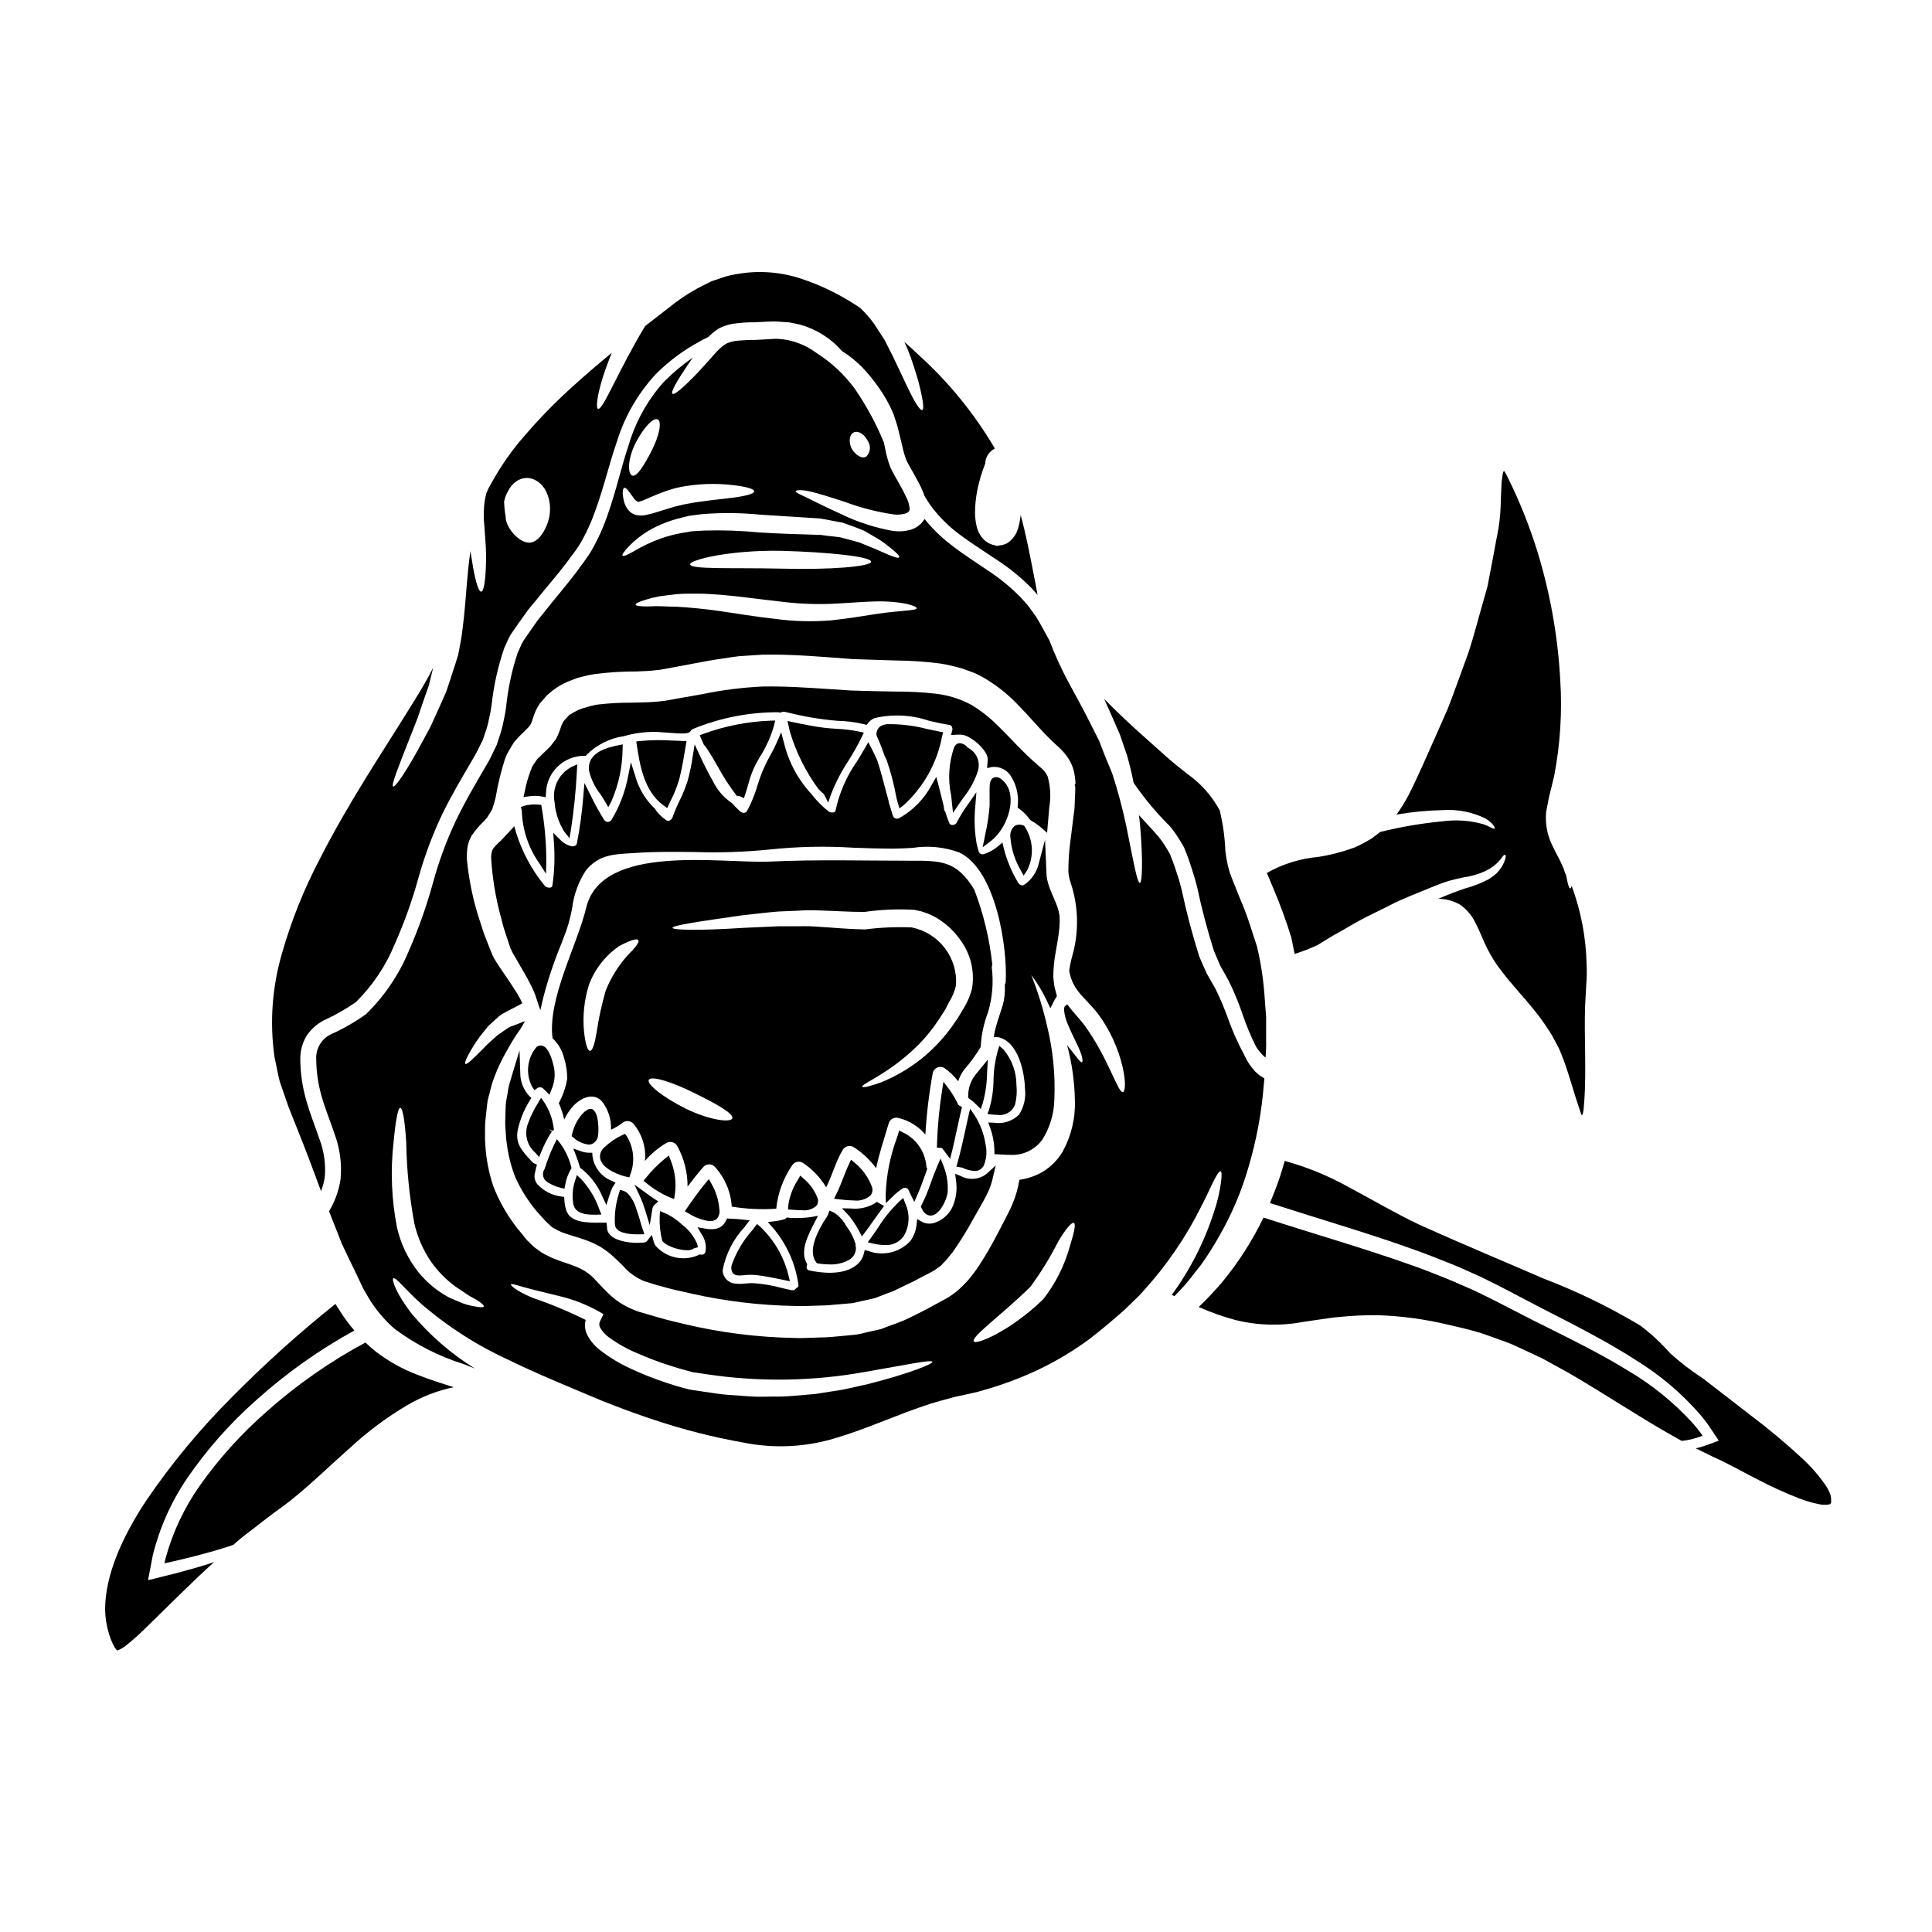 <?xml version="1.0" encoding="UTF-8"?>
<!-- Uploaded to: ICON Repo, www.svgrepo.com, Generator: ICON Repo Mixer Tools -->
<svg fill="#000000" width="800px" height="800px" version="1.1" viewBox="144 144 512 512" xmlns="http://www.w3.org/2000/svg">
 <g>
  <path d="m287.87 421.17c-0.574-0.211-1.211-0.098-1.68 0.289-2.527 2.973-2.973 7.191-1.129 10.629l0.582 0.836 0.816-0.613v-0.004c0.488-0.273 1.098-0.203 1.508 0.184 0.203 0.172 0.398 0.359 0.578 0.559l1.066 1.082 0.551-1.422c0.84-1.898 1.051-4.019 0.598-6.047-0.5-2.211-1.406-4.957-2.891-5.492z"/>
  <path d="m398.67 455.68-1.547-0.609 0.211 1.652c0.41 2.512 0.047 5.086-1.043 7.387-0.961 1.867-2.617 3.277-4.609 3.934-1.098 0.379-2.301 0.289-3.332-0.242l-1.289-0.734-0.168 1.48-0.004-0.004c-0.141 1.59-0.723 3.106-1.68 4.379-2.836 3.019-7.207 4.047-11.086 2.602l-0.969-0.25-0.234 0.977-0.004-0.004c-0.266 1.086-0.859 2.062-1.707 2.797-3.57 3.215-10.078 2.215-12.703 1.641-0.254-0.039-0.48-0.184-0.625-0.395-0.133-0.273-0.16-0.586-0.066-0.879l0.105-0.395-0.188-0.348c-1.629-3.004 0.074-6.769 2.129-10.695l0.926-1.77-1.969 0.348c-1.816 0.242-3.648 0.309-5.477 0.191l-0.789-0.102-0.336 0.27c-0.09 0.078-0.191 0.137-0.301 0.172-0.836 0.27-1.699 0.453-2.57 0.547l-1.879 0.227 1.262 1.406c3.707 4.305 6.086 9.59 6.859 15.215 0.09 0.285-0.047 0.598-0.32 0.723l-0.344 0.273v-0.004c-0.27 0.371-0.734 0.543-1.18 0.434-0.914-0.184-1.844-0.395-2.754-0.625-2.445-0.668-4.949-1.082-7.481-1.238-0.676 0-1.336 0.047-2.004 0.102-0.938 0.125-1.891 0.125-2.832 0-1.836-0.215-3.199-1.797-3.148-3.644 0.828-4.211 2.816-8.113 5.738-11.258l1.41-1.855-1.742-0.176c-1.109-0.113-2.223-0.227-3.176-0.234l-1.098-0.062-0.266 0.566c-0.906 1.926-2.711 2.613-5.445 2.129l-2.102-0.371 1.078 1.84h0.004c0.949 1.352 1.32 3.027 1.023 4.652-0.055 0.262-0.215 0.488-0.441 0.633-0.23 0.141-0.504 0.184-0.762 0.117l-0.332-0.051-0.293 0.164c-3.91 1.758-8.512 0.777-11.371-2.426-0.223-0.309-0.391-0.656-0.492-1.027l-0.512-1.863-1.207 1.512v0.004c-0.191 0.254-0.473 0.422-0.785 0.469-3.148 0.395-9.223-0.223-9.84-3.449v0.004c-0.027-0.18-0.047-0.355-0.055-0.535l-0.102-1.258h-1.266c-4.531 0.062-8.367-0.133-9.445-3.309v-0.004c-0.273-0.883-0.438-1.797-0.488-2.719l-0.047-0.789-0.789-0.125c-2.441-0.297-4.695-1.461-6.348-3.281-0.594-0.762-0.84-1.738-0.684-2.691 0.062-0.352 0.145-0.699 0.246-1.043l0.348-1.43-0.746-0.332-0.004 0.004c-0.156-0.07-0.301-0.168-0.422-0.293l-0.469-0.512c-2.363-2.562-4.059-4.418-3.477-7.871h0.004c0.59-2.836 1.684-5.543 3.234-7.992l0.395-0.672-0.566-0.531v-0.004c-1.539-1.668-2.383-3.859-2.363-6.129l-0.195-5.926-1.727 5.676c-0.281 0.93-0.559 1.852-0.816 2.754-0.262 0.766-0.441 1.559-0.535 2.363-0.062 0.438-0.129 0.887-0.246 1.414-0.117 0.527-0.156 1.02-0.25 1.547l-0.059 0.375c-0.035 0.43-0.051 0.863-0.062 1.301l-0.027 0.758c0 0.527 0 1.066-0.027 1.605l-0.008-0.004c-0.047 0.828-0.047 1.66 0 2.488 0.051 0.512 0.082 1.055 0.113 1.598h0.004c0.031 0.984 0.125 1.969 0.281 2.941 0.391 3.074 1.168 6.086 2.316 8.961 1.375 3.012 3.129 5.836 5.223 8.402 0.363 0.473 0.789 0.914 1.18 1.355 0.207 0.223 0.422 0.449 0.633 0.688l0.883 0.992 0.922 0.867c0.105 0.086 0.219 0.195 0.336 0.309l-0.004-0.004c0.273 0.289 0.586 0.539 0.934 0.73 0.18 0.094 0.363 0.188 0.395 0.164 0.281 0.238 0.602 0.422 0.953 0.535l0.223 0.09v0.004c0.375 0.203 0.77 0.367 1.18 0.484 0.742 0.293 1.625 0.555 2.586 0.844 0.961 0.289 2.066 0.621 3.188 1.039l0.004-0.004c1.125 0.406 2.219 0.895 3.273 1.461l0.969 0.555 0.613 0.43c0.168 0.125 0.328 0.23 0.492 0.348 0.301 0.199 0.586 0.414 0.863 0.645 1.395 1.18 2.523 2.293 3.516 3.262h-0.004c1.555 1.828 3.519 3.262 5.738 4.176l2.867 0.895c1.051 0.277 2.141 0.582 3.219 0.891 1.34 0.375 2.629 0.656 3.938 0.941 0.832 0.184 1.66 0.367 2.531 0.578h-0.004c8.953 2.008 18.09 3.102 27.266 3.262 0.496 0.031 0.992 0.043 1.48 0.043 0.727 0 1.445-0.027 2.144-0.051 0.516 0 1.027-0.039 1.574-0.047l1.105-0.031c1.316-0.031 2.672-0.066 3.973-0.223l5.117-0.438 5.926-1.332 3.508-1.359c0.504-0.172 0.992-0.344 1.574-0.598l3.469-1.676c0.996-0.469 1.992-0.941 2.984-1.492l3.965-2.078 0.676-0.461h-0.004c0.508-0.328 0.996-0.688 1.457-1.078 0.273-0.34 0.574-0.656 0.898-0.945 0.336-0.336 0.648-0.699 0.934-1.082l0.395-0.496h-0.004c0.492-0.547 0.934-1.133 1.324-1.754 1.672-2.426 3.219-4.934 4.637-7.516 0.754-1.32 1.512-2.637 2.234-3.938l0.172-0.309c0.57-1.016 1.352-2.41 1.762-3.352l0.004 0.004c0.57-1.246 1.004-2.551 1.293-3.887l0.73-3.148-2.363 2.184h0.004c-1.945 1.57-4.637 1.824-6.844 0.652z"/>
  <path d="m290.45 443.72 0.359-0.359-0.082-0.5-0.004 0.004c-0.309-2.387-1.148-4.672-2.457-6.691l-0.867-1.254-0.789 1.316 0.004-0.004c-1.059 1.688-1.941 3.484-2.629 5.356-1.145 2.746-0.402 5.918 1.844 7.871l1.055 1.18 0.594-1.48v0.004c0.738-1.848 1.66-3.613 2.754-5.269l-0.723-0.652z"/>
  <path d="m286.96 372.84 1.738 2.727 0.074-3.231c0.008-4.781-0.398-9.559-1.207-14.273l-0.113-0.758-0.762-0.074h-0.004c-1.254-0.117-2.519-0.016-3.738 0.301l-0.898 0.324 0.23 0.957h0.004c0.137 5.035 1.766 9.918 4.676 14.027z"/>
  <path d="m290.97 356.61c0.211 2.769 1.094 5.445 2.578 7.797l1.379 1.73 0.367-2.184h-0.004c0.809-5.227 1.344-10.492 1.602-15.773l0.09-1.621-1.48 0.664c-3.43 1.773-5.277 5.598-4.531 9.387z"/>
  <path d="m313.62 340.38-1.012 0.121 0.156 1.004c0.789 5.156 1.902 12.203 7.086 15.957l0.961 0.688 0.914-1.949v0.004c0.973-1.887 1.754-3.863 2.336-5.906 0.715-2.824 1.18-5.719 1.648-8.52l0.227-1.383-1.125-0.035c-0.816-0.023-1.633-0.059-2.453-0.098-2.91-0.199-5.832-0.16-8.738 0.117z"/>
  <path d="m303.02 354.34c0.465 0.688 0.918 1.359 1.289 2.019l0.898 1.574 0.832-1.598c1.898-4.363 2.906-9.066 2.957-13.828l0.039-1.25-1.227 0.254c-2.531 0.531-8.469 1.777-7.668 6.898v0.004c0.535 2.156 1.516 4.176 2.879 5.926z"/>
  <path d="m304.7 463.34 0.75-2.406 0.004 0.004c0.23-0.801 0.527-1.582 0.883-2.336l0.789-1.18-1.023-0.488c-2.75-1.102-4.691-3.598-5.086-6.531l-0.062-0.914h-0.918c-0.719-0.02-1.434-0.16-2.106-0.414l-1.996-0.691 0.754 1.969c0.352 0.922 0.68 1.848 0.949 2.793l0.09 0.332 0.281 0.195c2.473 1.938 4.402 4.484 5.606 7.387z"/>
  <path d="m296.88 455.41-0.484 1.496c-0.672 2.027-0.824 4.195-0.441 6.297 0.562 2.438 3.422 2.699 5.219 2.699h0.789l1.418-0.035-0.531-1.32v0.004c-1.031-2.988-2.672-5.727-4.816-8.047z"/>
  <path d="m289.12 457.3c1.066 0.691 2.242 1.195 3.481 1.488l0.996 0.219 0.188-1v0.004c0.238-1.438 0.734-2.82 1.461-4.082l0.223-0.371-0.117-0.418c-0.551-2.164-1.504-4.211-2.809-6.023l-0.957-1.23-0.699 1.398-0.004-0.004c-0.938 1.949-1.738 3.965-2.394 6.027-0.066 0.191-0.133 0.375-0.199 0.547h-0.004c-0.367 0.562-0.484 1.25-0.328 1.902 0.16 0.652 0.578 1.211 1.164 1.543z"/>
  <path d="m309.92 455.83 0.867 0.188 0.281-0.84h-0.004c1.258-3.32 0.902-7.035-0.953-10.062l-0.473-0.625-0.719 0.32-0.004-0.004c-1.762 0.82-3.375 1.926-4.777 3.269-0.941 0.777-1.34 2.039-1.023 3.219 0.77 2.656 5.285 4.203 6.805 4.535z"/>
  <path d="m312.86 471.11h0.57l1.34-0.035-0.438-1.266c-0.266-0.789-0.496-1.574-0.723-2.363-0.281-0.961-0.559-1.922-0.898-2.859l-0.094-0.27c-0.395-1.398-1.086-2.695-2.027-3.801-0.363-0.41-0.82-0.727-1.332-0.918l-0.934-0.289-0.293 0.934h0.004c-0.859 2.66-1.223 5.457-1.078 8.246 0.152 2.231 3.543 2.621 5.902 2.621z"/>
  <path d="m329.44 338.83 0.395 0.957c0.207 0.504 0.422 0.98 0.676 1.551l0.484 0.559 0.023 0.023c1.18 1.691 2.231 3.543 3.262 5.332v0.004c1.387 2.57 2.973 5.027 4.746 7.348l0.293 0.367h0.473l-0.004-0.004c0.117-0.004 0.234 0.02 0.344 0.066l1.008 0.504 0.363-1.066c0.289-0.848 0.539-1.711 0.789-2.582l-0.004-0.004c0.449-1.793 1.09-3.535 1.906-5.195 0.395-0.699 0.789-1.402 1.18-2.098 1.668-2.598 2.941-5.43 3.769-8.406l0.281-1.234-1.266 0.035h-0.004c-6.066 0.227-12.059 1.402-17.758 3.496z"/>
  <path d="m243.69 502.27c-0.98-0.789-1.93-1.621-2.852-2.488h0.004c-9.41 5.055-18.195 11.195-26.172 18.301-6.719 5.867-12.707 12.516-17.848 19.805-4.047 5.789-7.07 12.23-8.938 19.043-0.223 1.035-0.195 0.789-0.223 1.008 0 0.082-0.223 0.418 0 0.309l0.422-0.055c0.586-0.141 1.18-0.281 1.758-0.395 2.707-0.641 5.223-1.227 7.543-1.871 3.184-0.84 5.977-1.676 8.434-2.516 0.363-0.309 0.723-0.641 1.086-0.949 1.574-1.371 3.297-2.598 4.918-3.883 1.617-1.281 3.238-2.488 4.805-3.688 1.535-1.09 3.016-2.18 4.441-3.293 5.668-4.555 10.672-9.496 15.695-13.91v0.004c4.656-4.32 9.766-8.125 15.238-11.348 3.789-2.219 7.91-3.812 12.203-4.723-3.016-0.98-6.297-1.969-9.691-3.324v-0.004c-3.875-1.48-7.519-3.512-10.824-6.023z"/>
  <path d="m190.6 560.94c-2.039 0.504-4.133 1.008-6.297 1.574l-1.008 0.219c-0.109-0.164 0.082-0.613 0.113-0.922 0.137-0.668 0.246-1.34 0.395-2.039 0.223-1.18 0.477-2.402 0.695-3.656v0.004c1.816-7.293 4.906-14.207 9.137-20.422 5.234-7.625 11.387-14.574 18.324-20.695 7.914-7.106 16.621-13.281 25.945-18.402-1.16-1.352-2.234-2.769-3.219-4.254l-0.926-1.453-0.473-0.727-0.223-0.363-0.074-0.066-0.027-0.055-0.055-0.137c-9.547 7.625-18.641 15.805-27.234 24.492-8.531 8.504-16.238 17.801-23.012 27.762-6.172 9.387-10.781 19.441-10.809 28.734 0.035 2.219 0.395 4.418 1.062 6.531 0.293 1.004 0.676 1.977 1.145 2.906 0.164 0.352 0.367 0.68 0.613 0.98 0.25 0.336 0.25 0.363 0.309 0.395 0.055 0.031 0 0.113 0.363-0.055 0.75-0.301 1.445-0.715 2.066-1.23 1.777-1.41 3.477-2.922 5.082-4.527 6.297-6.09 12.203-12.117 18.238-17.566-0.84 0.281-1.645 0.559-2.512 0.812-2.352 0.734-4.887 1.414-7.621 2.16z"/>
  <path d="m440.82 338.76c0.641 1.898 1.254 3.715 1.871 5.477 0.727 2.539 1.285 4.918 1.73 7.203 2.805 4.113 6.004 7.949 9.551 11.453 0.961 1.141 1.828 2.352 2.598 3.629l1.18 1.969c0.309 0.695 0.559 1.426 0.84 2.121 0.586 1.453 0.977 2.82 1.426 4.191 0.449 1.371 0.867 2.789 1.227 4.242 1.207 5.723 2.695 11.383 4.469 16.957 0.531 1.367 1.145 2.652 1.703 3.992 0.754 1.285 1.426 2.57 2.18 3.887v-0.004c1.434 2.914 2.676 5.918 3.719 8.996 0.98 2.906 2.164 5.746 3.539 8.488 0.688 1.105 1.543 2.098 2.539 2.934 0.086-1.539 0.195-3.074 0.141-4.637l0.004-6.074c-0.168-2.012-0.309-4.023-0.449-6.035-0.324-4.277-0.98-8.527-1.969-12.703-1.371-4.051-2.461-8.047-4.219-12.012-0.812-2.039-1.648-4.078-2.43-6.062l-0.559-1.508c-0.168-0.5-0.363-1.312-0.531-1.969-0.285-1.215-0.5-2.449-0.641-3.688-0.137-3.664-0.641-7.305-1.508-10.863-2.062-3.816-4.981-7.106-8.523-9.609-1.871-1.48-3.769-2.965-5.613-4.609-1.703-1.508-3.348-2.992-4.973-4.445-4.301-3.797-8.156-7.426-11.504-10.863 0.641 1.426 1.281 2.82 1.871 4.191 0.824 1.859 1.574 3.613 2.332 5.352z"/>
  <path d="m287.53 355.06 1.09 0.207 0.07-1.109c0.16-5.469 4.621-9.828 10.09-9.863h0.461l0.293-0.328h-0.004c2.656-2.621 6.082-4.328 9.773-4.867l1.273-0.336h0.004c2.539-0.609 5.148-0.875 7.762-0.785 0.234 0 0.832 0.051 1.574 0.117 5.758 0.484 6.66 0.355 7.141-0.395h-0.004c0.16-0.27 0.414-0.469 0.711-0.566 7.195-2.945 14.902-4.434 22.676-4.383l0.254 0.133 0.426-0.168c0.234-0.094 0.488-0.125 0.734-0.09l1.5 0.332c4.137 1.027 8.348 1.715 12.598 2.062 2.387 0.047 4.762 0.355 7.082 0.914l0.641 0.18 0.395-0.531c0.461-0.582 1.07-1.031 1.766-1.293 4.769-1.105 9.754-0.855 14.387 0.73 1.922 0.438 3.734 0.855 5.512 1.109h-0.004c0.188 0.039 0.348 0.156 0.441 0.324 0.199 0.301 0.27 0.672 0.203 1.027l-0.34 1.309 1.352-0.078v-0.004c0.5-0.039 1.008-0.039 1.508 0 2.305 0.184 6.789 4.023 6.859 6.394h0.004c0.008 0.223-0.004 0.445-0.039 0.664l-0.129 1.801 1.301-0.312-0.004 0.004c2.125-0.23 4.176 0.848 5.195 2.727 1.344 2.254 1.918 4.887 1.637 7.496l-0.039 0.562 0.465 0.32c1.07 0.77 2.004 1.719 2.754 2.805l0.336 0.297c1.004 0.551 1.945 1.211 2.801 1.969l1.457 1.277 0.582-6.789c0.465-2.727 0.312-5.523-0.445-8.184-0.469-0.988-1.176-1.852-2.055-2.504l-1.836-1.621c-0.242-0.227-0.465-0.43-0.691-0.633-0.367-0.332-0.734-0.66-1.203-1.148-1.34-1.289-2.594-2.598-3.824-3.883-1.117-1.156-2.207-2.289-3.32-3.379l-0.008 0.004c-2.188-2.25-4.66-4.207-7.356-5.824-2.906-1.547-6.074-2.531-9.344-2.91-3.562-0.402-7.144-0.59-10.73-0.566-1.871-0.027-3.762-0.055-5.656-0.113l-5.977-0.164c-1.93-0.113-3.824-0.242-5.703-0.371-5.984-0.395-11.656-0.789-17.711-0.691l0.004-0.004c-5.488 0.246-10.945 0.941-16.316 2.07-1.816 0.332-3.637 0.66-5.461 0.961l-4.086 0.727v0.004c-0.305 0.055-0.613 0.094-0.922 0.117-0.223 0-0.438 0.035-0.652 0.066-1.992 0.219-3.938 0.277-5.754 0.305l-1.816 0.035c-2.754-0.008-5.508 0.137-8.242 0.438-0.391 0.027-0.777 0.082-1.156 0.164l-1.312 0.285-2.066 0.602v-0.004c-1.117 0.371-2.176 0.891-3.148 1.551l-0.395 0.176-1.5 1.652-0.516 0.977c-0.047 0.094-0.164 0.422-0.312 0.844h0.004c-0.207 0.652-0.449 1.293-0.723 1.918l-0.453 0.902c-0.059 0.102-0.16 0.273-0.188 0.316l-1.273 1.645c-0.191 0.238-0.402 0.461-0.633 0.664l-2.863 2.754-0.883 1.277 0.004 0.004c-0.328 0.422-0.582 0.898-0.75 1.41l-0.191 0.477-0.004-0.004c-0.684 1.816-1.211 3.684-1.574 5.586l-0.305 1.379 1.398-0.191c1.129-0.176 2.277-0.168 3.402 0.023z"/>
  <path d="m218.16 430.7c0.812 2.289 1.594 4.551 2.363 6.812 1.848 4.664 3.742 9.301 5.449 13.828 1.062 2.754 2.066 5.586 3.102 8.32h-0.004c0.48-1.211 0.816-2.477 1.004-3.769 0.285-3.387-0.191-6.793-1.398-9.969-1.117-3.352-2.539-6.758-3.519-10.363v-0.004c-1.047-3.609-1.578-7.352-1.574-11.113 0.016-2.121 0.605-4.195 1.703-6.008 1.16-1.703 2.723-3.094 4.551-4.047 2.977-1.344 5.816-2.961 8.492-4.832 4.422-4.375 7.918-9.594 10.281-15.352 2.488-5.59 4.559-11.359 6.199-17.258 1.602-5.801 3.695-11.453 6.254-16.898 2.57-5.305 5.477-10.168 8.242-14.887 0.672-1.121 1.285-2.277 1.84-3.461l0.84-1.676 0.586-1.785v-0.004c0.438-1.18 0.773-2.394 1.004-3.633 0.281-1.227 0.531-2.457 0.699-3.738 0.555-5.144 1.68-10.215 3.352-15.109 0.559-1.18 1.062-2.434 1.676-3.543 0.727-1.035 1.426-2.039 2.121-3.047 0.695-1.008 1.426-2.012 2.125-2.988 0.699-0.977 1.48-1.848 2.231-2.754 2.906-3.656 5.902-7.012 8.434-10.387 1.23-1.73 2.598-3.352 3.606-5.086h0.004c0.996-1.734 1.891-3.523 2.68-5.363 3.074-7.316 4.637-14.859 7.039-21.73 2.051-6.582 5.547-12.621 10.23-17.68 3.394-3.418 7.273-6.316 11.512-8.602 0.613-0.363 1.254-0.699 1.969-1.035 0.055-0.027 0.137-0.055 0.191-0.082 0.055-0.027 0.195-0.109 0.281-0.168h-0.004c0.113-0.082 0.215-0.176 0.309-0.277 0.781-0.781 1.652-1.465 2.598-2.039 1.039-0.504 2.137-0.879 3.266-1.117 2.055-0.32 4.129-0.469 6.203-0.449l2.988-0.164c1.004 0 1.902-0.113 2.961-0.031 1.059 0.082 2.094 0.141 3.102 0.223 1.004 0.168 1.969 0.395 2.879 0.586l-0.004 0.004c4.312 1.199 8.176 3.637 11.117 7.008 1.949 1.219 3.75 2.664 5.359 4.301 1.586 1.668 3.039 3.453 4.359 5.336 1.551 2.188 2.863 4.539 3.91 7.008 0.418 1.344 0.977 2.793 1.281 4.137 0.309 1.344 0.668 2.754 1.008 4.16h0.004c0.262 1.312 0.625 2.602 1.086 3.856 0.504 1.145 1.316 2.461 2.066 3.797 0.75 1.34 1.539 2.754 2.207 4.273 0.195 0.504 0.395 1.004 0.586 1.535 0.559 0.895 1.062 1.758 1.676 2.625l0.004 0.004c2.094 2.805 4.578 5.293 7.379 7.398 2.934 2.231 6.172 4.269 9.551 6.535 3.602 2.289 6.926 4.984 9.918 8.027 0.445 0.559 0.949 1.059 1.426 1.617-0.309-1.758-0.641-3.519-1.008-5.332-1.004-5.195-2.039-10.555-3.465-15.863-0.102 1.074-0.297 2.141-0.582 3.18-0.398 1.824-1.516 3.406-3.102 4.391-0.309 0.137-0.641 0.246-0.98 0.363-0.254 0.09-0.52 0.137-0.789 0.137l-0.449 0.086-0.223 0.055h-0.09c-0.812 0-0.25-0.055-0.418-0.086-0.035-0.023-0.074-0.043-0.113-0.055-0.938-0.156-1.82-0.539-2.57-1.117-1.207-1.035-2.035-2.438-2.363-3.992-0.281-1.172-0.422-2.375-0.418-3.578 0.016-1.996 0.219-3.988 0.613-5.949 0.484-2.402 1.184-4.758 2.094-7.035 0.035-1.188 0.527-2.316 1.371-3.148 0.355-0.332 0.754-0.613 1.18-0.84-5.457-9.297-12.316-17.699-20.332-24.91-1.18-1.145-2.402-2.262-3.66-3.352 0.312 0.668 0.617 1.371 0.895 2.012 1.23 3.043 2.039 5.836 2.754 8.184 1.227 4.664 1.703 7.68 1.09 7.871s-2.18-2.363-4.219-6.731c-1.031-2.148-2.234-4.723-3.574-7.543-0.699-1.371-1.426-2.82-2.18-4.301-0.895-1.367-1.816-2.789-2.754-4.242v-0.004c-1.105-1.527-2.352-2.949-3.719-4.246-4.867-3.324-10.18-5.945-15.777-7.793-5.66-1.844-11.699-2.207-17.539-1.059-1.414 0.242-2.797 0.625-4.133 1.145-0.672 0.25-1.398 0.418-2.039 0.695l-1.848 0.922c-2.734 1.336-5.332 2.934-7.754 4.773-2.461 1.898-4.859 3.769-7.262 5.641-0.223 0.168-0.449 0.336-0.645 0.504-7.121 11.785-11.172 22.371-12.48 21.922-0.586-0.195-0.281-3.211 1.145-7.93 0.613-2.012 1.48-4.383 2.512-6.926-3.91 3.238-7.68 6.449-11.227 9.719-4.106 3.754-7.984 7.742-11.617 11.953-3.402 3.832-6.371 8.031-8.855 12.512l-0.895 1.574-0.613 1.34c-0.445 1.621-0.68 3.289-0.699 4.969v2.18c0.055 0.668 0.109 1.312 0.164 1.969 0.086 1.395 0.195 2.754 0.281 3.992 0.168 2.262 0.195 4.527 0.082 6.789-0.164 3.852-0.582 6.254-1.227 6.297-0.645 0.047-1.406-2.332-2.102-6.148-0.223-1.34-0.477-2.934-0.754-4.578-0.395 2.707-0.668 5.387-0.895 8.07-0.395 4.414-0.641 8.605-1.227 12.82-0.223 2.125-0.641 3.969-0.977 5.836l-0.141 0.699s-0.027 0.109-0.055 0.191h-0.004c-0.004 0.051-0.012 0.098-0.027 0.145l-0.055 0.164-0.109 0.34-0.422 1.367c-0.309 0.895-0.586 1.785-0.867 2.652-0.559 1.73-1.09 3.41-1.645 5.004-0.672 1.535-1.344 2.988-1.969 4.414-0.625 1.426-1.23 2.754-1.816 4.023-0.582 1.266-1.258 2.43-1.848 3.519-4.691 8.906-7.871 13.383-8.406 13.125-0.641-0.281 1.48-5.449 5.086-14.637 0.445-1.141 0.922-2.363 1.426-3.629 0.445-1.281 0.895-2.625 1.367-4.051s1.008-2.852 1.539-4.383c0.363-1.535 0.789-3.148 1.18-4.801-0.422 0.789-0.867 1.645-1.344 2.566-1.48 2.684-3.148 5.391-4.945 8.266-7.039 11.414-15.977 24.578-23.824 39.992l0.004-0.008c-4.152 7.914-7.484 16.234-9.941 24.828-2.625 8.922-3.309 18.305-2.012 27.512 0.508 2.215 0.812 4.336 1.422 6.617zm59.434-153.75c0.188-1.016 0.555-1.988 1.09-2.875 0.52-1.07 1.32-1.977 2.316-2.625 1.34-0.875 3.027-1.02 4.496-0.395 0.391 0.176 0.766 0.391 1.117 0.641 0.363 0.25 0.363 0.312 0.586 0.477l0.504 0.504 0.137 0.195c0.195 0.246 0.422 0.527 0.59 0.789h0.004c1.055 1.895 1.504 4.07 1.281 6.231-0.141 2.539-2.18 7.57-5.195 7.902-2.906 0.309-6.508-4.051-6.508-6.731v-0.113c-0.234-1.32-0.375-2.656-0.418-4z"/>
  <path d="m415.27 376.06 0.902-1.371v0.004c1.898-3.676 1.684-8.086-0.566-11.555l-0.195-0.32-0.355-0.109c-0.754-0.305-1.609-0.207-2.273 0.258-0.805 0.762-1.184 1.871-1.016 2.969 0.23 3.055 1.16 6.019 2.723 8.656z"/>
  <path d="m379.21 335.91c-2.566 0.184-2.949 1.82-2.949 2.754l0.09 0.414h0.004c0.77 1.652 1.441 3.352 2.012 5.09l0.223 0.465v-0.004c0.148 0.27 0.281 0.551 0.395 0.836 1.121 3.254 1.984 6.59 2.582 9.977l0.176 0.641c0.07 0.266 0.141 0.527 0.219 0.789l0.395 1.367 1.133-0.867h0.004c5.297-4.82 8.871-11.246 10.176-18.289l0.273-1.027-1.043-0.191c-1.066-0.203-2.141-0.438-3.211-0.668v-0.004c-3.418-0.891-6.941-1.324-10.477-1.281z"/>
  <path d="m362.4 336.86c-2.789-0.34-5.586-0.91-8.211-1.469l-1.488-0.316 0.602 2.727v0.004c1.625 5.481 4.184 10.641 7.559 15.254l0.199 0.203c0.371 0.395 0.766 0.762 1.184 1.102 0.07 0.074 0.133 0.16 0.184 0.254l1.047 2.07 0.758-2.188c1.203-3.106 2.738-6.07 4.574-8.848 1.312-2.062 2.512-4.195 3.594-6.391l0.523-1.105-1.18-0.273c-2.004-0.41-4.039-0.66-6.082-0.746-1.086-0.074-2.18-0.148-3.262-0.277z"/>
  <path d="m299.98 447.33c0.309 0.004 0.613-0.055 0.898-0.164 0.926-0.414 1.547-1.301 1.625-2.312 0.156-0.816 0.324-6.074-1.574-6.918l-0.395-0.082c-0.266 0.004-0.523 0.07-0.758 0.191-0.32 0.168-0.617 0.367-0.891 0.598-0.766 0.711-1.418 1.539-1.926 2.449-0.602 1.062-1.047 2.203-1.328 3.391l-0.141 0.621 0.512 0.395h-0.004c1.113 0.996 2.5 1.633 3.981 1.832z"/>
  <path d="m400.59 342.21-0.309-0.27c-0.531-0.656-1.344-1.02-2.188-0.984-0.566 0.137-1.027 0.539-1.234 1.078-1.43 4.121-1.703 8.555-0.789 12.816l0.484 4.57 1.52-2.25c0.422-0.625 0.852-1.223 1.266-1.812 1.715-2.121 3.019-4.543 3.844-7.144 0.676-2.363-0.41-4.875-2.594-6.004z"/>
  <path d="m405.12 365.04-0.699 3.496 2.07-1.574c4.18-3.148 6.981-10.688 4.269-14.957-0.273-0.395-1.656-2.414-3.191-2-0.551 0.148-1.223 0.652-1.289 2.188-0.031 0.629-0.031 1.285-0.031 1.949v1.18c0 0.789 0.027 1.539 0 2.305l-0.004 0.004c-0.195 2.492-0.57 4.969-1.125 7.41z"/>
  <path d="m486.2 392.41c0.281 1.426 0.586 2.906 0.895 4.383 2.109-0.656 4.172-1.457 6.172-2.398 2.066-1.316 4.078-2.543 6.062-3.602 2.316-1.316 4.469-2.656 6.621-3.715 2.152-1.059 4.188-2.094 6.144-3.047 3.824-2.012 7.477-3.293 10.629-4.637 1.621-0.613 3.019-1.254 4.527-1.727 1.508-0.473 2.848-0.789 4.133-1.062 10.234-1.48 10.629-6.621 11.535-6.035 0.219 0.082 0.219 1.18-1.008 3.266h-0.004c-0.398 0.59-0.848 1.141-1.34 1.648-0.672 0.586-1.391 1.113-2.148 1.574-2.004 1.047-4.117 1.863-6.301 2.434-2.039 0.695-4.383 1.574-6.984 2.707h0.004c1.984 0 3.938 0.512 5.672 1.48 1.695 1.137 3.07 2.688 4 4.508 1.535 2.906 2.258 5.117 3.348 7.231 1.012 2.035 2.231 3.965 3.633 5.754 2.789 3.715 6.144 7.18 9.246 11.086 1.562 1.977 2.996 4.047 4.297 6.203 0.586 1.113 1.18 2.231 1.785 3.348 0.504 1.117 0.926 2.262 1.371 3.41 1.594 4.441 2.68 8.602 3.996 12.43 0.137 0.445 0.309 0.895 0.445 1.34 0.066 0.203 0.152 0.398 0.25 0.586 0.141-0.027 0.223-0.336 0.309-0.531 0.055-0.191 0.09-0.387 0.113-0.586l0.082-0.613 0.137-1.676c0.34-4.469 0.309-8.879 0.25-13.152-0.055-4.273-0.137-8.379 0-12.426 0.113-1.969 0.223-3.887 0.309-5.754l0.004-0.004c0.141-1.719 0.168-3.445 0.086-5.168-0.141-7.144-1.484-14.219-3.969-20.922-0.109 0.477-0.25 0.699-0.395 0.699-0.281-0.031-0.613-1.008-0.949-2.965l0.004 0.004c-0.152-0.551-0.34-1.09-0.559-1.617-0.199-0.68-0.461-1.34-0.789-1.969-0.613-1.426-1.594-2.988-2.598-5.195-1.227-2.633-1.734-5.543-1.48-8.434 0.281-1.508 0.613-3.438 0.977-4.883 0.363-1.539 0.812-3.148 1.18-4.859v-0.004c1.598-8.344 2.133-16.855 1.594-25.332-0.633-11.613-2.688-23.105-6.113-34.215-2.094-6.715-4.719-13.254-7.852-19.551l-0.504-0.977-0.082-0.141-0.195-0.281-0.137-0.223c-0.059 0-0.141 0.168-0.195 0.223h-0.004c-0.078 0.188-0.137 0.387-0.168 0.586l-0.137 1.062c-0.055 0.445-0.141 0.867-0.168 1.371-0.055 1.004-0.082 2.012-0.137 3.016-0.086 2.121-0.086 4.414-0.395 6.844-0.246 2.484-0.789 4.551-1.18 6.867-0.395 2.316-0.863 4.609-1.312 6.953-0.223 1.145-0.449 2.363-0.668 3.519-0.34 1.18-0.645 2.316-0.98 3.519-1.367 4.664-2.57 9.551-4.188 14.414-1.785 4.801-3.492 9.773-5.449 14.773-2.176 4.918-4.383 9.945-6.691 15.082-1.117 2.406-2.289 5.086-3.688 7.766-0.938 1.762-1.992 3.461-3.152 5.082 3.996-0.707 8.039-1.102 12.094-1.18 3.977-0.297 7.957 0.477 11.535 2.234 2.176 1.344 2.543 2.57 2.363 2.652-0.25 0.25-1.008-0.473-3.047-1.18-3.488-0.973-7.133-1.23-10.723-0.754-5.57 0.535-11.098 1.48-16.531 2.82-0.727 0.559-1.48 1.117-2.207 1.676-1.484 0.93-3.035 1.75-4.637 2.457-3.106 1.141-6.312 1.973-9.582 2.488-4.789 0.43-9.438 1.879-13.625 4.246 0.527 1.281 1.113 2.594 1.699 4.047 1.812 4.258 3.402 8.605 4.769 13.023z"/>
  <path d="m390.62 466.14c0.141 0 0.281-0.012 0.418-0.039 2.207-0.434 4.043-4.516 4.117-6.391v-0.004c0.113-2.203-0.234-4.402-1.02-6.465l-0.879-2.203-0.941 2.176c-0.59 1.363-1.098 2.754-1.605 4.152h0.004c-0.691 2.035-1.516 4.019-2.469 5.945l-0.223 0.426 0.199 0.438c0.727 1.621 1.703 1.965 2.398 1.965z"/>
  <path d="m423.97 383.65c-0.199-0.508-0.426-1.027-0.668-1.574-0.242-0.547-0.547-1.246-0.863-2.051-0.297-0.715-0.543-1.445-0.746-2.188-0.141-0.551-0.254-1.105-0.332-1.668l-0.414-9.625-1.691 6.398c-0.547 2.269-1.922 4.246-3.859 5.547-0.199 0.133-0.449 0.172-0.684 0.109-0.336-0.074-0.629-0.277-0.82-0.562-1.738-2.848-3.039-5.941-3.871-9.172l-0.367-1.574-1.219 1.027c-1.102 0.93-2.379 1.625-3.758 2.043-0.266 0.086-0.551 0.051-0.789-0.09-0.285-0.156-0.492-0.426-0.574-0.742-0.258-0.867-0.469-1.746-0.625-2.633l-0.012-0.352-0.035-0.07c-0.414-2.953-0.469-5.941-0.168-8.906l0.281-3.621-2.078 2.996c-1.207 1.637-2.277 3.367-3.203 5.176-0.254 0.336-0.652 0.531-1.07 0.523-0.324 0.016-0.629-0.148-0.789-0.43-0.41-0.949-0.762-1.926-1.047-2.922l-0.172-0.336c-0.113-0.133-0.184-0.301-0.207-0.477-0.008-0.277-0.035-0.559-0.082-0.832-0.215-0.82-0.418-1.637-0.613-2.461-0.238-1.004-0.484-2.008-0.758-3.023l-0.609-2.281-1.18 2.051c-1.957 3.734-4.957 6.82-8.637 8.883-0.32 0.172-0.699 0.195-1.039 0.066-0.312-0.133-0.551-0.402-0.652-0.73l-0.902-2.926v0.004c-0.059-0.109-0.098-0.227-0.117-0.348-0.062-0.246-0.109-0.5-0.145-0.75-0.262-0.973-0.523-1.945-0.789-2.922-0.656-2.516-1.336-5.117-2.188-7.723-0.48-1.078-0.992-2.129-1.527-3.18l-0.836-1.621-0.902 1.574c-0.652 1.156-1.355 2.297-2.051 3.441h0.004c-2.766 3.906-4.711 8.336-5.715 13.02-0.016 0.238-0.168 0.449-0.395 0.535-0.516 0.156-1.074 0.062-1.512-0.25-1.711-1.359-3.25-2.926-4.582-4.664-3.527-3.824-6.012-8.496-7.211-13.559l-0.723-2.699-1.125 2.559c-0.758 1.73-1.656 3.391-2.363 4.633-1.164 2.211-2.106 4.531-2.812 6.93-0.676 2.32-1.594 4.562-2.734 6.691-0.145 0.266-0.406 0.453-0.707 0.504-0.391 0.051-0.785-0.066-1.086-0.324-0.742-0.652-1.441-1.359-2.086-2.109l-0.305-0.262c-2.129-1.465-3.832-3.469-4.938-5.801-1.18-2.102-2.344-4.359-3.422-6.711l-1.348-2.938-0.52 3.188c-0.305 2.176-0.754 4.332-1.34 6.449-0.566 1.785-1.27 3.527-2.102 5.211-0.723 1.477-1.363 2.992-1.926 4.535-0.148 0.395-0.461 0.703-0.855 0.848-0.238 0.09-0.504 0.059-0.715-0.082-1.035-0.672-1.945-1.516-2.695-2.496l-0.344-0.559c-2.519-2.359-4.336-5.371-5.25-8.699l-1.152-3.652-0.746 3.758h-0.004c-0.77 4.066-2.258 7.961-4.387 11.508-0.203 0.34-0.57 0.555-0.969 0.559-0.406-0.004-0.785-0.219-0.996-0.562-1.332-2.137-2.547-4.34-3.637-6.609l-1.574-3.148-0.301 3.516c-0.332 4.203-0.902 8.387-1.707 12.527-0.051 0.227-0.191 0.422-0.395 0.543-0.297 0.188-0.656 0.25-1 0.18-1.148-0.266-2.191-0.863-3.008-1.715l-1.852-1.844 0.172 2.602h0.004c0.281 3.766 0.148 7.547-0.395 11.281-0.008 0.305-0.227 0.566-0.527 0.625-0.582 0.109-1.184-0.098-1.574-0.551-3.394-4.16-5.957-8.934-7.543-14.066l-0.461-1.637-3.543 3.805c-0.738 0.633-1.418 1.328-2.035 2.078-0.191 0.285-0.324 0.602-0.395 0.938l-0.074 0.414c-0.09 0.453-0.117 0.918-0.078 1.383 0.32 5.09 1.148 10.141 2.469 15.07 0.133 0.48 0.25 0.949 0.371 1.418 0.172 0.684 0.344 1.363 0.562 2.059l1.656 5.07 0.605 1.262c0.355 0.602 0.695 1.203 1.035 1.793l0.625 1.094c1.113 1.891 2.16 3.668 3.086 5.512 0.5 0.949 0.938 1.93 1.316 2.938 0.035 0.09 0.062 0.18 0.086 0.273l1.211 3.652 0.789-3.371v0.004c1.242-4.777 2.809-9.461 4.684-14.023 0.504-1.305 0.996-2.578 1.457-3.82v-0.004c0.629-1.914 1.133-3.867 1.504-5.848 0.438-3.578 1.691-7.008 3.66-10.027 3.352-4.016 6.984-4.231 12.008-4.527l1.492-0.09c4.973-0.34 10.156-0.281 15.172-0.223v-0.004c6.727 0.23 13.465 0.008 20.16-0.676 7.32-0.77 14.695-0.926 22.043-0.461 3.406 0.121 6.914 0.242 10.508 0.242 1.68 0 3.492-0.098 5.242-0.207 4.144-0.648 8.383-0.223 12.316 1.23 9.629 4.562 12.797 24.887 12.293 34.301v0.004c0.004 0.137-0.031 0.273-0.102 0.395l-0.129 0.234v0.27c0.105 1.828-0.094 3.66-0.598 5.422l-0.562 1.719c-0.574 1.75-1.18 3.562-1.574 5.402l-0.172 1.152 1.109 0.043h0.043c5.375 1.18 6.977 9.375 7.086 13.547v0.004c0.316 2.445-0.238 4.922-1.574 6.996-1.77 1.727-4.25 2.512-6.691 2.121l-1.453-0.059 0.488 1.371c0.707 1.961 1.094 4.023 1.141 6.106v0.922l3.148 0.156c0.297 0 0.582 0.023 0.867 0.023 3.422 0.242 6.727-1.309 8.73-4.09 1.965-3.168 3.047-6.805 3.137-10.531 0.285-6.523-0.352-13.059-1.895-19.402-1.055-4.644-2.465-9.203-4.215-13.633 1.648 2.168 3.055 4.512 4.191 6.984l0.863 1.816 0.906-1.793c0.18-0.367 0.395-0.703 0.598-1.043l0.234-0.395-0.648-2.445c-0.113-0.848-0.238-1.73-0.305-2.562v-0.004c-0.004-2.172 0.199-4.344 0.602-6.481 0.121-0.676 0.238-1.363 0.355-2.059l0.203-1.215c0.195-1.145 0.316-2.031 0.434-3.211 0.055-0.602 0.082-1.18 0.105-1.812l-0.051-1.445c-0.145-1.059-0.426-2.09-0.836-3.074z"/>
  <path d="m402.19 379.76c-4.609-7.598-8.742-7.684-16.617-7.656-12.68 0-24.938-0.363-37.539 0.223-12.988 0.559-44.52-4.945-48.68 12.203-2.402 9.996-10.234 24.078-8.938 34.523 0 0.027-0.027 0.055 0 0.082l-0.004 0.004c1.512 1.406 2.578 3.219 3.074 5.223 0.574 1.812 0.848 3.711 0.812 5.613-0.391 2.227-1.137 4.375-2.207 6.367 0.633 1.395 1.109 2.856 1.426 4.356 0.574-1.223 1.316-2.359 2.203-3.379 1.848-2.148 5.363-4.047 7.766-1.48 1.699 2.133 2.562 4.816 2.43 7.543 1.031-0.453 2.004-1.027 2.902-1.707 0.836-0.785 2.144-0.773 2.965 0.031 2.348 2.754 3.484 6.34 3.148 9.945 1.617-1.887 3.531-3.492 5.672-4.754 1-0.555 2.258-0.223 2.848 0.758 1.836 3.305 2.785 7.027 2.758 10.809 1.371-1.816 2.754-3.574 4.246-5.277 0.391-0.398 0.922-0.621 1.48-0.621 0.555 0 1.09 0.223 1.48 0.621 2.664 2.906 4.258 6.637 4.504 10.574 3.894 0.645 7.852 0.832 11.789 0.559 0.414-4.094 1.844-8.016 4.16-11.414 0.59-1 1.875-1.336 2.879-0.754 2.523 1.672 4.644 3.891 6.199 6.492 1.621-3.211 2.516-6.789 4.383-9.914 0.582-0.992 1.855-1.332 2.852-0.758 2.336 1.48 4.371 3.387 6.008 5.613 0.812-4.023 2.176-7.93 3.32-11.867 0.312-1.105 1.461-1.754 2.57-1.449 2.797 0.66 5.305 2.207 7.152 4.41 0.32-5.5 0.977-10.977 1.969-16.398 0.172-0.625 0.625-1.137 1.227-1.383 0.598-0.246 1.281-0.199 1.844 0.129 1.387 0.984 2.621 2.168 3.66 3.519 0.348-1.105 0.879-2.144 1.574-3.07 1.637-1.867 3.106-3.879 4.383-6.008 0.164-3.176 0.828-6.305 1.969-9.273 1.133-3.828 1.465-7.848 0.977-11.809 0-0.258 0.047-0.512 0.141-0.754-0.73-6.801-2.336-13.48-4.785-19.871zm-92 17.566c-2.402 2.719-4.32 5.828-5.668 9.191-1.051 3.617-1.855 7.297-2.406 11.023-0.5 3.043-1.086 4.945-1.758 4.945s-1.227-1.93-1.574-5.004v-0.004c-0.414-4.223 0.031-8.488 1.312-12.539 1.551-4.133 4.328-7.688 7.961-10.195 2.906-1.574 4.801-2.148 5.117-1.574 0.312 0.578-0.918 2.102-2.984 4.156zm15.586 40.496c-6.117-3.043-10.418-6.508-9.84-7.652s5.949 0.445 11.898 3.41c5.781 2.816 10.727 5.559 10.234 6.812-0.48 1.148-5.93 0.508-12.293-2.566zm75.828-31.883v0.004c-0.52 2.031-1.367 3.965-2.512 5.723-0.477 0.789-0.867 1.539-1.371 2.289s-1.09 1.508-1.574 2.262v0.004c-1.938 2.66-4.168 5.094-6.644 7.262-3.566 3.086-7.617 5.566-11.984 7.344-3.098 1.117-4.883 1.48-5 1.18-0.395-0.789 6.691-3.098 14.691-10.945h0.004c2.137-2.141 4.047-4.5 5.695-7.039 0.422-0.668 0.867-1.34 1.316-2.039 0.449-0.699 0.84-1.535 1.254-2.363 0.875-1.379 1.512-2.898 1.871-4.492 0.246-3.551-0.812-7.062-2.973-9.887-2.156-2.828-5.273-4.769-8.758-5.465-4.141-0.172-8.289 0.004-12.398 0.531-4.328-0.055-8.324-0.477-12.121-0.695h-0.004c-1.832-0.145-3.672-0.195-5.508-0.145h-5.184c-3.379 0.141-6.504 0.281-9.383 0.422-11.562 0.75-18.738 0.613-18.797 0 0-0.672 7.125-1.703 18.5-3.324 2.906-0.309 6.062-0.723 9.496-1.004 1.73-0.086 3.492-0.141 5.332-0.223v-0.004c1.895-0.129 3.797-0.148 5.699-0.055 3.797 0.109 7.848 0.395 11.809 0.395h-0.004c4.394-0.633 8.84-0.82 13.27-0.559l1.926 0.422 1.676 0.586c1.176 0.492 2.301 1.098 3.356 1.812 1.969 1.352 3.688 3.035 5.078 4.977 2.832 3.719 4.004 8.438 3.242 13.047z"/>
  <path d="m402.25 454.32c1.07 0.062 2.066-0.551 2.496-1.531 0.695-1.727 0.852-3.621 0.449-5.438-0.395-2.727-1.363-5.344-2.836-7.676l-1.273-1.855-0.5 2.191c-0.262 1.133-0.512 2.269-0.746 3.406-0.625 2.863-1.27 5.824-2.086 8.695l-0.301 1.055 1.508 0.266c1.027 0.504 2.144 0.805 3.289 0.887z"/>
  <path d="m396.3 449.1c0.473-1.938 0.891-3.883 1.309-5.816 0.371-1.73 0.738-3.457 1.152-5.168l0.172-0.73-0.664-0.359v-0.004c-0.168-0.086-0.305-0.223-0.391-0.391-0.672-1.457-1.496-2.836-2.457-4.117l-1.402-1.832-0.352 2.273c-0.746 4.711-1.199 9.465-1.352 14.23l-0.027 0.949 0.945 0.062c0.199-0.012 0.395 0.062 0.539 0.203 0.152 0.184 0.297 0.395 0.445 0.594l1.574 2.109z"/>
  <path d="m319.58 472.96c0.469 0.488 1.031 0.879 1.648 1.156 0.75 0.375 1.543 0.664 2.363 0.852 0.816 0.211 1.656 0.336 2.504 0.363 0.68 0.043 1.352-0.152 1.902-0.551l0.988-0.238-0.27-0.98h0.004c-0.852-1.965-2.195-3.676-3.902-4.969-1.09-1.027-2.305-1.91-3.621-2.629-0.34-0.168-0.676-0.34-1.016-0.48l-1.277-0.523-0.078 1.379h-0.004c-0.086 2.148 0.133 4.301 0.648 6.387z"/>
  <path d="m595.05 524.52c0.055-0.027 0.137-0.055 0.137-0.082l-0.109-0.168-0.223-0.281-0.922-1.254-1.48-1.73v-0.004c-4.949-5.398-10.668-10.027-16.98-13.742-7.152-4.445-15.742-8.66-25.445-13.492-4.887-2.484-9.887-5.164-15.219-7.707-2.754-1.18-5.512-2.461-8.406-3.606-2.898-1.145-5.902-2.363-9.02-3.406-11.562-4.133-24.555-7.848-38.543-12.375l-0.004 0.004c-1.484 3.098-3.164 6.102-5.031 8.992-1.789 2.785-3.738 5.461-5.836 8.02-1.973 2.316-4.059 4.535-6.254 6.644-0.027 0-0.027 0.027-0.055 0.027v0.004c3.16 1.406 6.43 2.566 9.773 3.461 5.91 1.457 12.062 1.617 18.043 0.473 1.574-0.25 3.184-0.473 4.777-0.695 1.594-0.223 3.266-0.504 4.941-0.613 3.269-0.332 6.555-0.484 9.84-0.449 6.305 0.199 12.578 1.043 18.715 2.516 2.961 0.668 5.805 1.34 8.684 2.203 2.852 1.035 5.727 1.969 8.434 3.074 2.656 1.227 5.25 2.43 7.793 3.629 2.457 1.371 4.887 2.684 7.262 3.996 9.383 5.477 17.762 11.059 25.918 15.742 1.285 0.727 2.57 1.453 3.824 2.152h0.004c1.629-0.16 3.234-0.527 4.773-1.086z"/>
  <path d="m408.34 439.45c2.012 0.309 3.965-0.844 4.668-2.754 0.426-1.711 0.547-3.488 0.355-5.238-0.016-3.398-1.219-6.68-3.391-9.285l-1.137-1.023-0.457 1.461v-0.004c-0.68 2.504-1.047 5.082-1.086 7.676-0.02 2.641-0.418 5.262-1.184 7.789l-0.434 1.18 1.266 0.117c0.324 0.035 0.824 0.082 1.398 0.082z"/>
  <path d="m629.26 541.03c-0.059-0.23-0.098-0.465-0.109-0.703-0.09-0.293-0.203-0.586-0.332-0.863-0.266-0.652-0.605-1.27-1.008-1.844-1.801-2.594-3.883-4.981-6.199-7.121-4.426-4.098-9.059-7.969-13.883-11.59-4.496-3.465-8.629-6.648-12.426-9.609-3.082-1.992-5.996-4.231-8.715-6.691-2.359-2.691-4.992-5.133-7.848-7.289-8.156-4.894-16.727-9.062-25.613-12.457-9.887-4.301-20.781-8.797-33.043-14.328-6.254-2.961-12.234-6.512-18.5-9.84-5.398-3.035-11.148-5.398-17.121-7.035-0.422 1.426-0.812 2.848-1.285 4.242-0.789 2.363-1.699 4.664-2.625 6.926 13.746 4.414 26.621 8.156 38.211 12.348 3.148 1.086 6.199 2.363 9.188 3.519s5.781 2.512 8.578 3.738c5.512 2.656 10.527 5.418 15.277 7.871 9.609 4.914 18.266 9.328 25.527 14.02l-0.004 0.004c6.527 3.984 12.395 8.957 17.402 14.742 0.5 0.641 1.031 1.285 1.508 1.902 0.586 0.867 1.145 1.676 1.703 2.484 0.336 0.531 0.668 1.035 1.031 1.539l0.477 0.723c-0.027 0.195-0.477 0.223-0.699 0.363-1.145 0.395-2.231 0.789-3.32 1.18h-0.004c-0.668 0.223-1.352 0.41-2.039 0.559 1.508 0.73 2.984 1.457 4.441 2.18 4.5 2.012 8.215 4.188 11.984 6.09 3.543 1.859 7.188 3.519 10.918 4.973 1.648 0.645 3.348 1.148 5.082 1.508 1.012 0.266 2.074 0.293 3.102 0.082 0.262-0.258 0.434-0.172 0.344-1.621z"/>
  <path d="m467.1 471.59c3.32-5.758 5.93-11.902 7.766-18.293 2.109-7.109 3.469-14.422 4.047-21.812 0.082-0.555 0.109-1.145 0.164-1.699l0.004-0.004c-0.945-0.5-1.801-1.152-2.539-1.926-1.184-1.301-2.144-2.781-2.852-4.387-1.582-2.918-2.945-5.953-4.078-9.078-0.992-2.84-2.16-5.621-3.488-8.324-0.812-1.398-1.594-2.793-2.363-4.16-0.645-1.48-1.344-2.934-1.93-4.414v0.004c-1.828-5.719-3.367-11.527-4.609-17.402-0.336-1.371-0.695-2.754-1.145-4.078s-0.867-2.707-1.34-3.883c-0.25-0.586-0.449-1.23-0.699-1.82l-0.977-1.645v0.004c-0.648-1.117-1.395-2.168-2.234-3.148-1.535-1.816-3.293-3.606-5-5.512 0.082 0.812 0.195 1.621 0.281 2.363 0.867 10.027 0.559 15.559-0.027 15.613-0.695 0.082-1.648-5.391-3.602-15.055-1.008-4.766-2.269-9.477-3.781-14.105-0.504-1.18-1.008-2.363-1.48-3.519-0.672-1.645-1.285-3.32-1.93-4.973-0.727-1.453-1.453-2.906-2.234-4.441-1.73-3.492-3.769-7.152-5.902-11.117l-0.004 0.004c-1.91-3.562-3.59-7.242-5.027-11.02-0.113-0.223-0.25-0.477-0.367-0.668-1.086-1.93-2.094-3.914-3.211-5.699-0.613-0.84-1.199-1.676-1.816-2.512-0.613-0.836-1.34-1.512-1.969-2.289l0.004-0.004c-2.773-2.863-5.867-5.402-9.215-7.57-3.297-2.262-6.621-4.356-9.664-6.758h0.004c-2.555-1.965-4.863-4.227-6.879-6.742l-0.109 0.195-0.141 0.195-0.504 0.668v0.004c-0.762 0.801-1.707 1.406-2.754 1.762-1.625 0.473-3.328 0.586-5 0.332-4.844-0.871-9.543-2.422-13.957-4.602-3.688-1.672-6.594-3.148-8.605-4.133-2.012-0.984-3.102-1.398-3.102-1.73 0-0.336 1.398-0.504 3.688 0 2.289 0.504 5.418 1.508 9.246 2.754 4.262 1.59 8.68 2.723 13.184 3.379 1.043 0.105 2.094 0.012 3.102-0.281 0.297-0.117 0.566-0.297 0.785-0.531 0.023-0.039 0.051-0.078 0.082-0.109l0.055-0.137c0.223-0.477 0.055-0.422 0.082-0.422h0.004c-0.082-1.082-0.387-2.141-0.895-3.102-0.602-1.312-1.27-2.586-2.012-3.824-0.75-1.34-1.535-2.625-2.258-4.242-0.559-1.508-0.988-3.059-1.289-4.637-0.137-0.613-0.223-1.18-0.363-1.758l0.004-0.004c-2.039-4.965-4.594-9.703-7.625-14.133-2.812-3.867-6.336-7.16-10.379-9.707-2.926-2.176-6.422-3.449-10.059-3.66-0.863-0.055-1.898 0.086-2.848 0.113l-3.019 0.164h0.004c-1.848-0.004-3.695 0.09-5.531 0.281-0.707 0.125-1.398 0.324-2.066 0.586-0.605 0.32-1.168 0.719-1.672 1.18-0.281 0.25-0.754 0.645-0.867 0.789l-0.84 0.922c-0.531 0.613-1.062 1.199-1.574 1.785-1.031 1.117-2.012 2.18-2.875 3.148-3.66 3.824-6.176 6.008-6.691 5.586s1.117-3.32 4.109-7.734c0.395-0.559 0.867-1.227 1.281-1.848l0.004 0.004c-2.742 1.887-5.305 4.027-7.648 6.394-4.309 4.809-7.496 10.516-9.328 16.703-2.262 6.621-3.715 14.219-6.898 22.008h-0.004c-0.828 1.992-1.781 3.934-2.848 5.809-1.09 1.93-2.484 3.606-3.769 5.449-2.625 3.543-5.613 6.953-8.434 10.527-0.723 0.895-1.453 1.785-2.176 2.711-0.641 0.922-1.285 1.871-1.969 2.816-0.68 0.949-1.312 1.875-1.969 2.852-0.527 0.977-0.922 2.039-1.395 3.043-1.547 4.66-2.57 9.473-3.047 14.359-0.168 1.281-0.449 2.598-0.723 3.938h-0.004c-0.273 1.363-0.637 2.707-1.09 4.019l-0.668 2.012-0.953 1.969c-0.582 1.277-1.238 2.516-1.969 3.715-2.754 4.746-5.586 9.52-8.016 14.633l0.004 0.004c-2.465 5.25-4.465 10.707-5.981 16.309-1.676 6.086-3.789 12.047-6.32 17.832-2.606 6.336-6.477 12.074-11.371 16.867-2.852 2.047-5.898 3.809-9.098 5.25-2.613 1.145-4.254 3.773-4.133 6.621 0.023 3.316 0.496 6.613 1.398 9.801 0.922 3.297 2.289 6.594 3.492 10.168 1.395 3.781 1.934 7.828 1.574 11.844-0.438 3.035-1.484 5.953-3.07 8.574 0.75 1.898 1.48 3.797 2.231 5.641 0.395 1.031 0.812 2.039 1.199 3.043l1.43 3.019c0.977 1.969 1.898 3.965 2.848 5.902 0.449 0.977 0.922 1.969 1.371 2.906 0.477 0.789 0.922 1.574 1.371 2.363h-0.004c1.871 3.129 4.227 5.938 6.984 8.324 5.519 4.106 11.695 7.25 18.262 9.301l2.961 1.18c-6.262-3.891-11.871-8.746-16.613-14.387-4.387-5.586-5.449-9.215-5.004-9.52 0.613-0.449 2.906 2.754 7.684 7.012v-0.004c7.016 6.004 14.844 10.984 23.254 14.793 5.277 2.598 11.254 5.141 17.762 7.871 1.617 0.668 3.266 1.367 4.973 2.094 0.789 0.309 1.785 0.789 2.43 1.004 0.867 0.336 1.73 0.668 2.625 1.008 1.758 0.723 3.519 1.34 5.277 1.969 1.758 0.629 3.519 1.258 5.391 1.848 7.664 2.555 15.504 4.539 23.461 5.945 8.082 1.621 16.441 1.207 24.328-1.199 8.266-2.43 16.395-6.258 24.996-9.055 2.148-0.668 4.383-1.227 6.535-1.844 2.18-0.504 4.219-0.867 6.172-1.371v0.004c3.688-0.988 7.316-2.191 10.867-3.606 6.656-2.633 12.945-6.113 18.711-10.359 1.316-1.035 2.625-2.066 3.883-3.102 1.316-1.09 2.57-2.176 3.824-3.238 1.18-0.992 2.305-2.043 3.379-3.148 1.035-1.059 2.148-1.969 3.074-3.098 6.223-6.805 11.461-14.449 15.555-22.707 1.535-2.938 2.543-5.309 3.352-6.871 0.812-1.562 1.395-2.402 1.699-2.316 0.309 0.082 0.367 1.062 0.113 2.852l0.004-0.008c-0.336 2.625-0.938 5.203-1.785 7.707-2.531 7.961-6.332 15.461-11.258 22.207 0.223 0.109 0.477 0.219 0.695 0.336 0.559-0.586 1.145-1.145 1.703-1.785 1.875-1.902 3.465-4.219 5.305-6.453l0.004-0.004c1.758-2.465 3.379-5.023 4.863-7.664zm-96.918-212.96c1.145-0.617 2.82 0.336 3.715 2.094 0.926 1.273 0.832 3.019-0.223 4.188-1.004 0.812-2.789-0.055-3.938-1.969-0.895-1.773-0.699-3.699 0.445-4.312zm16.758 46.559c-0.141 0.695-4.219 0.527-10.809 1.535-3.297 0.504-7.207 1.18-11.844 1.676-4.961 0.406-9.949 0.273-14.883-0.391-5.223-0.586-10.055-1.398-14.441-2.039-4.383-0.641-8.293-0.977-11.59-1.18-1.617-0.027-3.098-0.082-4.414-0.137-1.316-0.055-2.512 0.082-3.465 0.055-1.898 0-2.988-0.141-3.043-0.477s0.977-0.789 2.793-1.34h0.004c1.098-0.344 2.215-0.625 3.348-0.84 1.371-0.195 2.961-0.395 4.723-0.586 1.762-0.191 3.633-0.113 5.672-0.141 2.039-0.027 4.188 0.195 6.481 0.336 4.496 0.395 9.383 1.09 14.441 1.648v-0.004c4.68 0.641 9.406 0.887 14.129 0.73 4.328-0.195 8.406-0.559 11.844-0.645 6.949-0.188 11.195 1.211 11.055 1.797zm-60.047-11.645c-0.086-1.145 10.305-3.801 23.988-3.578 13.324 0.367 23.934 1.574 23.961 2.879 0.027 1.305-10.863 2.207-24.047 1.844-12.875-0.281-23.82 0.273-23.902-1.145zm-14.441-32.176c2.121-4.078 4.637-6.758 5.836-6.227 1.199 0.531 0.418 4.414-1.621 8.348-1.844 3.578-3.883 7.039-5.117 6.539-1.164-0.426-1.359-4.137 0.902-8.664zm-3.016 11.926c0.309-0.109 0.789 0.336 1.34 1.117 0.281 0.395 0.613 0.84 1.008 1.367v-0.004c0.277 0.496 0.688 0.902 1.18 1.18 0.281 0.082 0.395 0 1.18-0.25 0.75-0.25 1.703-0.727 2.789-1.18 0.504-0.223 1.035-0.422 1.574-0.645 0.539-0.223 1.227-0.473 1.844-0.695v-0.004c1.297-0.465 2.621-0.84 3.969-1.117 4.594-0.879 9.293-1.047 13.938-0.504 3.492 0.395 5.613 1.008 5.613 1.648 0 0.641-2.18 1.227-5.586 1.676s-8.129 0.812-13.016 1.785c-1.18 0.336-2.402 0.504-3.465 0.895-1.18 0.363-2.316 0.699-3.383 1.035l0.004 0.004c-1.098 0.367-2.215 0.668-3.352 0.891-0.699 0.145-1.414 0.164-2.121 0.055-0.781-0.117-1.512-0.469-2.094-1.008-0.719-0.727-1.23-1.633-1.484-2.625-0.16-0.621-0.27-1.254-0.332-1.895-0.055-1.031 0.09-1.645 0.395-1.73zm1.367 15.352v-0.004c2.031-2.062 4.402-3.766 7.012-5.031 1.809-0.883 3.699-1.594 5.641-2.121 1.031-0.25 2.121-0.559 3.266-0.812 1.117-0.137 2.289-0.281 3.492-0.445l0.004 0.004c5.121-0.402 10.273-0.348 15.387 0.164 5.305 0.336 10.391 0.645 14.996 0.953l0.449 0.027 0.195 0.027 0.281 0.027 0.109 0.027 0.84 0.137c0.559 0.113 1.117 0.195 1.645 0.312 1.062 0.191 2.125 0.418 3.148 0.586 2.094 0.723 4.078 1.453 5.781 2.176 1.574 0.922 2.988 1.73 4.215 2.488h0.004c1.004 0.676 1.973 1.402 2.902 2.176 1.539 1.254 2.316 2.066 2.125 2.363s-1.258 0-3.074-0.789c-0.895-0.395-1.969-0.867-3.238-1.422-1.27-0.555-2.68-1.062-4.242-1.73-1.539-0.422-3.242-0.898-5.086-1.371-1.004-0.141-2.066-0.25-3.148-0.363-0.559-0.086-1.117-0.141-1.672-0.223l-0.84-0.082-0.113-0.031-0.027 0.086 0.082 0.027c0 0.027 0.141 0.082-0.109 0.082v-0.082l0.027-0.027-0.109-0.027-0.422-0.027c-4.637-0.141-9.719-0.281-15.051-0.617-4.883-0.473-9.793-0.641-14.695-0.5-1.117 0.055-2.176 0.137-3.238 0.191-1.004 0.141-1.969 0.367-2.961 0.504v0.004c-1.773 0.328-3.519 0.797-5.223 1.395-2.508 0.895-4.922 2.035-7.207 3.41-1.703 0.977-2.754 1.395-2.961 1.145-0.203-0.246 0.449-1.199 1.816-2.625zm-41.223 201.52v-0.004c-0.988-0.164-1.961-0.418-2.902-0.754-1.09-0.445-2.316-0.949-3.688-1.574h-0.004c-3.141-1.684-5.914-3.984-8.152-6.758-2.715-3.449-4.633-7.453-5.613-11.73-1.465-7.441-1.777-15.062-0.926-22.598 0.531-5.641 1.148-9.164 1.789-9.164 0.641 0 1.227 3.523 1.574 9.191 0.121 7.199 0.84 14.375 2.152 21.453 0.836 3.664 2.359 7.133 4.488 10.234 1.793 2.504 3.973 4.707 6.453 6.531 1.117 0.727 2.148 1.398 3.043 2.039 0.895 0.641 1.789 1.008 2.461 1.426 1.344 0.84 2.039 1.453 1.969 1.758-0.074 0.309-1.055 0.281-2.644-0.055zm104.51 20.613c-2.711 0.559-5.672 1.398-8.938 1.844-1.648 0.25-3.32 0.504-5.055 0.789-1.758 0.137-3.578 0.309-5.418 0.473v-0.008c-1.902 0.188-3.816 0.266-5.727 0.227-1.969 0-3.938 0.113-5.977-0.027-2.039-0.141-4.106-0.281-6.231-0.445-2.125-0.164-4.106-0.531-6.199-0.812l-2.598-0.395-0.641-0.086-0.812-0.164-1.34-0.34c-1.73-0.473-3.383-0.977-5.004-1.535h0.004c-3.16-1.051-6.258-2.293-9.27-3.715-2.898-1.336-5.629-3.016-8.129-5-1.328-1.07-2.414-2.41-3.184-3.934-0.57-1.203-0.699-2.57-0.359-3.859-4.594-2.273-9.324-4.242-14.172-5.902-3.996-1.676-5.754-3.184-5.641-3.492 0.164-0.395 2.43 0.531 6.297 1.48 1.969 0.504 4.414 1.035 7.289 1.785 3.316 0.848 6.508 2.117 9.5 3.773l1.426 0.812-0.812 1.758c-0.371 0.605-0.363 1.371 0.027 1.965 0.574 0.953 1.336 1.777 2.234 2.43 2.289 1.668 4.766 3.062 7.375 4.16 2.891 1.273 5.844 2.391 8.852 3.356 1.574 0.504 3.148 0.977 4.75 1.398l1.18 0.309 0.445 0.082 0.641 0.082 2.598 0.395v-0.004c14.016 2.113 28.285 1.898 42.23-0.641 10.785-1.848 17.488-3.324 17.68-2.625 0.184 0.5-6.188 3.125-17.023 5.863zm53.402-36.395c-1.406 5.059-3.797 9.797-7.031 13.938-8.91 8.602-17.762 12.09-18.379 11.199-0.895-1.18 7.121-6.812 14.957-14.469l0.004-0.004c2.793-3.801 5.269-7.828 7.402-12.035 1.969-3.348 3.602-5.223 4.16-4.918 0.559 0.309 0.031 2.629-1.113 6.289zm14.133-40.973c-1.398 0.363-3.828-9.055-10.418-17.961-1.316-1.699-2.988-3.379-4.414-5.332l-0.195 0.281c-0.055 0.082-0.223 0.109-0.309 0.168 0 0.109-0.168 0.055-0.168 0.219-0.133 0.363-0.168 0.758-0.109 1.145 0.137 1.102 0.418 2.18 0.84 3.211 0.84 2.066 1.758 3.856 2.457 5.363 1.48 2.906 1.848 4.945 1.398 5-0.449 0.055-1.254-1.254-3.348-3.797-0.168-0.223-0.367-0.504-0.559-0.754l-0.008-0.004c1.285 4.777 1.98 9.691 2.066 14.641 0.168 4.797-0.98 9.547-3.32 13.738-1.535 2.531-3.766 4.566-6.426 5.863-1.582 0.727-3.254 1.223-4.973 1.48-0.336 2.164-0.938 4.277-1.785 6.297-0.668 1.617-1.18 2.539-2.012 4.188-0.695 1.312-1.371 2.598-2.066 3.938v-0.004c-1.465 2.859-3.078 5.641-4.836 8.324-0.465 0.734-0.965 1.441-1.508 2.121-0.547 0.75-1.133 1.469-1.758 2.156-0.75 0.812-1.574 1.574-2.363 2.316-0.695 0.586-1.312 0.977-1.969 1.453l-0.25 0.164-0.555 0.336-0.141 0.086-0.531 0.281-1.059 0.586-2.18 1.18c-1.398 0.812-2.988 1.574-4.523 2.363l-2.363 1.145c-0.812 0.395-1.762 0.723-2.656 1.086l-2.754 1.008-1.371 0.531-1.254 0.281-2.488 0.559-1.254 0.309-0.613 0.137-0.309 0.055-0.641 0.113-0.141 0.027-5.387 0.504c-1.785 0.191-3.606 0.219-5.418 0.277-1.816 0.055-3.656 0.168-5.512 0.086l-0.008-0.004c-9.793-0.18-19.543-1.414-29.074-3.688-2.289-0.559-4.691-1.09-6.812-1.73-1.09-0.309-2.148-0.613-3.211-0.949l-1.621-0.449-0.395-0.137-0.195-0.055-0.309-0.086-0.109-0.055-1.008-0.418c-2.539-1.031-4.84-2.57-6.758-4.527-0.922-0.867-1.617-1.676-2.363-2.43l-0.988-1.066-0.812-0.789 0.004 0.004c-0.355-0.32-0.73-0.617-1.121-0.895l-0.641-0.449c-0.078-0.055-0.164-0.102-0.25-0.137-0.711-0.43-1.461-0.797-2.238-1.09-1.617-0.668-3.519-1.18-5.723-2.066-0.555-0.219-1.098-0.473-1.621-0.758-0.59-0.262-1.16-0.57-1.703-0.918l-1.758-1.254c-0.531-0.422-0.75-0.699-1.145-1.062l-0.641-0.641-0.281-0.25-0.055-0.082-0.25-0.309-0.949-1.18c-0.645-0.789-1.316-1.539-1.902-2.363l-0.004-0.004c-2.402-3.188-4.348-6.695-5.781-10.418-1.176-3.496-1.879-7.129-2.094-10.809-0.164-1.82-0.055-3.211-0.082-4.777 0-1.703 0.281-3.238 0.418-4.801 0.086-0.754 0.141-1.539 0.281-2.262 0.137-0.723 0.363-1.453 0.559-2.148l-0.004-0.004c0.301-1.379 0.695-2.731 1.184-4.051 0.883-2.305 1.934-4.543 3.148-6.691 1.035-1.848 2.152-3.769 3.148-5.168 0.691-0.957 1.309-1.965 1.84-3.016-0.668 0.281-1.34 0.527-1.969 0.789s-1.367 0.504-2.012 0.754l-0.5 0.281-0.395 0.25h0.004c-0.266 0.211-0.547 0.406-0.836 0.586-0.559 0.395-1.09 0.75-1.594 1.113-0.477 0.422-0.949 0.84-1.371 1.23l0.004 0.004c-0.836 0.703-1.625 1.457-2.363 2.262-2.789 2.816-4.383 4.352-4.746 4.078-0.363-0.277 0.531-2.262 2.754-5.699 0.625-0.98 1.316-1.914 2.07-2.797 0.418-0.5 0.836-1.031 1.281-1.574 0.531-0.477 1.09-1.008 1.676-1.535 0.309-0.25 0.586-0.531 0.895-0.812 0.191-0.141 0.281-0.25 0.531-0.422l0.473-0.336c0.422-0.223 0.84-0.473 1.258-0.695 0.422-0.223 0.75-0.395 1.113-0.586 0.754-0.395 1.512-0.789 2.289-1.18 0.223-0.141 0.477-0.281 0.727-0.422-0.086-0.164-0.141-0.363-0.25-0.586-0.336-0.723-0.812-1.508-1.285-2.316-1.004-1.617-2.176-3.32-3.406-5.137-0.645-0.922-1.258-1.82-1.93-2.879l0.008 0.004c-0.395-0.59-0.738-1.207-1.031-1.848-0.25-0.586-0.477-1.18-0.727-1.785-0.418-1.086-0.867-2.203-1.312-3.348-0.445-1.145-0.812-2.43-1.23-3.688l-0.004-0.004c-1.801-5.387-2.981-10.961-3.516-16.617-0.039-0.934 0-1.867 0.113-2.797 0.148-1.199 0.539-2.356 1.141-3.402 0.984-1.453 2.129-2.793 3.41-3.996l0.613-0.723 0.195-0.223 0.109-0.195c0.367-0.613 0.812-1.281 1.145-1.898l0.004-0.004c0.109-0.445 0.25-0.887 0.418-1.312 0.164-0.531 0.336-1.254 0.5-1.871 0.555-3.281 1.328-6.519 2.32-9.695 0.316-0.961 0.738-1.887 1.258-2.754l0.812-1.371 0.418-0.668 0.336-0.422 0.113-0.109 0.191-0.223 0.84-0.922 1.062-1.031 0.84-0.84h-0.004c0.23-0.211 0.441-0.434 0.641-0.672 0.125-0.199 0.266-0.383 0.418-0.559 0.027-0.055 0.281-0.641 0.281-0.641 0.336-0.812 0.168-0.641 0.672-1.969l0.277-0.75 0.477-0.977 0.559-0.926 0.055-0.109 0.027-0.027v-0.027c0.027-0.055 0.113-0.141 0.281-0.363l0.141-0.168 0.223-0.223 0.84-0.977 0.418-0.477 0.723-0.641v-0.004c1.77-1.547 3.816-2.738 6.035-3.519l1.48-0.559 0.113-0.027 0.309-0.082 0.129-0.023 0.309-0.082 0.641-0.164 1.258-0.309 1.574-0.281c3.777-0.504 7.582-0.746 11.395-0.727 1.758-0.055 3.438-0.137 5.031-0.336 0.363-0.027 0.949-0.082 1.086-0.109l1.344-0.25 2.754-0.504c3.66-0.641 7.207-1.426 11.059-2.012 1.969-0.281 3.887-0.613 5.863-0.84 2.039-0.137 4.109-0.25 6.148-0.395 8.129-0.168 16.531 0.641 24.008 1.18 3.824 0.109 7.625 0.25 11.34 0.363h0.004c3.93 0.031 7.856 0.301 11.758 0.809 2.031 0.332 4.035 0.797 6.004 1.398l2.961 1.086 0.082 0.031 0.34 0.164 0.164 0.082 0.309 0.141 0.586 0.309 1.203 0.641v0.004c3.434 2.035 6.555 4.551 9.27 7.477 2.543 2.598 4.75 5.223 6.926 7.477 0.395 0.445 1.145 1.113 1.676 1.672l1.785 1.648 0.004 0.004c0.766 0.699 1.465 1.469 2.094 2.293 0.746 1 1.332 2.109 1.734 3.293 0.312 1.023 0.508 2.082 0.586 3.148l0.082 0.754-0.082 0.363-0.109 0.082v0.336l0.109 0.168v1.18c-0.082 1.574-0.109 3.098-0.195 4.637-0.395 3.098-0.789 6.144-1.141 9.105h-0.004c-0.332 2.586-0.488 5.191-0.477 7.797 0.059 0.543 0.141 1.082 0.254 1.617 0.137 0.422 0.191 0.789 0.418 1.398l-0.004-0.004c2.043 6.25 2.16 12.969 0.336 19.289-0.344 1.246-0.605 2.516-0.785 3.797 0.297 1.902 1.051 3.707 2.203 5.25 1.227 1.73 3.352 3.543 5.363 6.117 3.18 4.254 5.434 9.129 6.617 14.305 0.867 3.93 0.672 6.332 0.086 6.5z"/>
  <path d="m405.79 424.8-3.016 3.688c-1.422 1.652-2.203 3.762-2.199 5.941v0.527l0.438 0.301c0.641 0.453 1.238 0.965 1.781 1.531l1.129 1.129 0.5-1.52c0.73-2.598 1.121-5.277 1.156-7.973z"/>
  <path d="m378.43 473.94c2.004 0.168 3.945-0.742 5.094-2.391 1.543-2.672 1.672-5.934 0.344-8.723l-0.492-1.352-1.078 0.949c-2.152 2.066-4.035 4.391-5.606 6.926-0.609 0.902-1.219 1.801-1.863 2.676l-0.879 1.203 1.457 0.336h0.004c0.988 0.238 2 0.363 3.019 0.375z"/>
  <path d="m356.99 456.37-0.91-0.824-0.605 1.066c-1.371 2.094-2.258 4.465-2.59 6.945l-0.047 0.969 1.328 0.09c0.812 0.055 1.598 0.102 2.336 0.102h-0.004c1.402 0.195 2.82-0.234 3.871-1.18 0.449-0.598 0.555-1.391 0.273-2.082-0.766-1.98-2.023-3.731-3.652-5.086z"/>
  <path d="m363.84 464.82-0.395 0.992c-0.086 0.227-0.184 0.445-0.305 0.652-0.16 0.281-0.34 0.543-0.516 0.789-0.176 0.242-0.305 0.453-0.457 0.695-2.867 4.867-3.543 8.402-1.832 10.629l0.227 0.227 0.328 0.047h0.004c0.977 0.152 1.965 0.23 2.953 0.234 1.781 0.074 3.547-0.332 5.117-1.184 1.18-0.648 1.902-1.898 1.875-3.246l-0.07-0.363c-0.047-0.133-0.062-0.273-0.043-0.414v-0.16l-0.035-0.152v-0.004c-0.465-1.527-1.188-2.961-2.133-4.246l-0.395-0.605c-0.77-1.395-1.883-2.562-3.234-3.402z"/>
  <path d="m322.65 461.76 0.188-1.215c0.441-3.074 0.055-6.211-1.117-9.086l-0.48-1.227-1.039 0.816v-0.004c-1.84 1.52-3.519 3.223-5.012 5.082l-0.656 0.789 0.789 0.629c1.867 1.543 3.941 2.812 6.168 3.769z"/>
  <path d="m316.19 468.68 0.672-4.164h0.004c0.031-0.227 0.086-0.449 0.164-0.664 0.121-0.227 0.277-0.43 0.465-0.602l0.949-0.848-1.055-0.707c-0.742-0.496-1.457-0.988-2.172-1.512l-3.07-2.242 1.598 3.453v-0.004c0.477 1.059 0.879 2.144 1.207 3.258z"/>
  <path d="m374.7 460.81c0.539-0.68 0.668-1.605 0.328-2.406-0.93-2.441-2.484-4.594-4.508-6.242l-0.98-0.832-0.547 1.156c-0.586 1.234-1.082 2.516-1.574 3.793-0.539 1.387-1.098 2.816-1.762 4.144l-0.621 1.246 1.387 0.168-0.004 0.004c1.285 0.176 2.582 0.273 3.879 0.293 1.59 0.199 3.188-0.281 4.402-1.324z"/>
  <path d="m343.27 470.14c-2.293 2.582-4.078 5.574-5.254 8.816-0.34 0.781-0.277 1.68 0.168 2.402 0.629 0.789 1.734 0.68 2.805 0.605h0.031c1.215-0.152 2.441-0.164 3.656-0.031 2.297 0.293 4.516 0.754 6.856 1.242l1.801 0.375-0.371-1.512h0.004c-1.203-4.969-3.824-9.484-7.551-12.988l-0.789-0.68z"/>
  <path d="m372.41 471.66 0.938-1.234c0.758-1.008 1.484-2.035 2.207-3.059 0.723-1.023 1.363-1.93 2.062-2.867l0.668-0.887-1.926-1.113-0.535 0.395h0.004c-1.914 1.125-4.141 1.605-6.344 1.367l-2.344-0.051 1.602 1.707c0.34 0.375 0.66 0.77 0.957 1.184 0.738 1.012 1.402 2.074 1.992 3.18z"/>
  <path d="m385.36 460.64 0.934 1.871 0.848-1.91c0.727-1.637 1.34-3.348 1.938-5.012l0.656-1.824-0.16-0.363-0.004 0.004c-0.059-0.145-0.09-0.301-0.086-0.461-0.359-3.816-2.695-7.164-6.152-8.816l-1.035-0.523-0.602 1.922c-1.805 4.824-2.812 9.91-2.977 15.059l0.043 2.254 1.625-1.574h0.004c0.871-0.883 1.832-1.676 2.867-2.359 0.266-0.141 0.578-0.168 0.863-0.082 0.246 0.059 0.461 0.215 0.594 0.434l0.312 0.66c0.113 0.254 0.219 0.492 0.332 0.723z"/>
  <path d="m332.26 467.59c0.621 0.035 1.227-0.172 1.699-0.57 0.609-0.715 0.859-1.668 0.676-2.59-0.184-2.367-0.898-4.66-2.082-6.719l-0.695-1.25-0.918 1.102c-1.828 2.199-3.543 4.656-4.852 6.555l-0.598 0.871 0.91 0.535-0.004-0.004c1.523 0.969 3.211 1.645 4.981 1.996 0.293 0.047 0.59 0.074 0.883 0.074z"/>
 </g>
</svg>